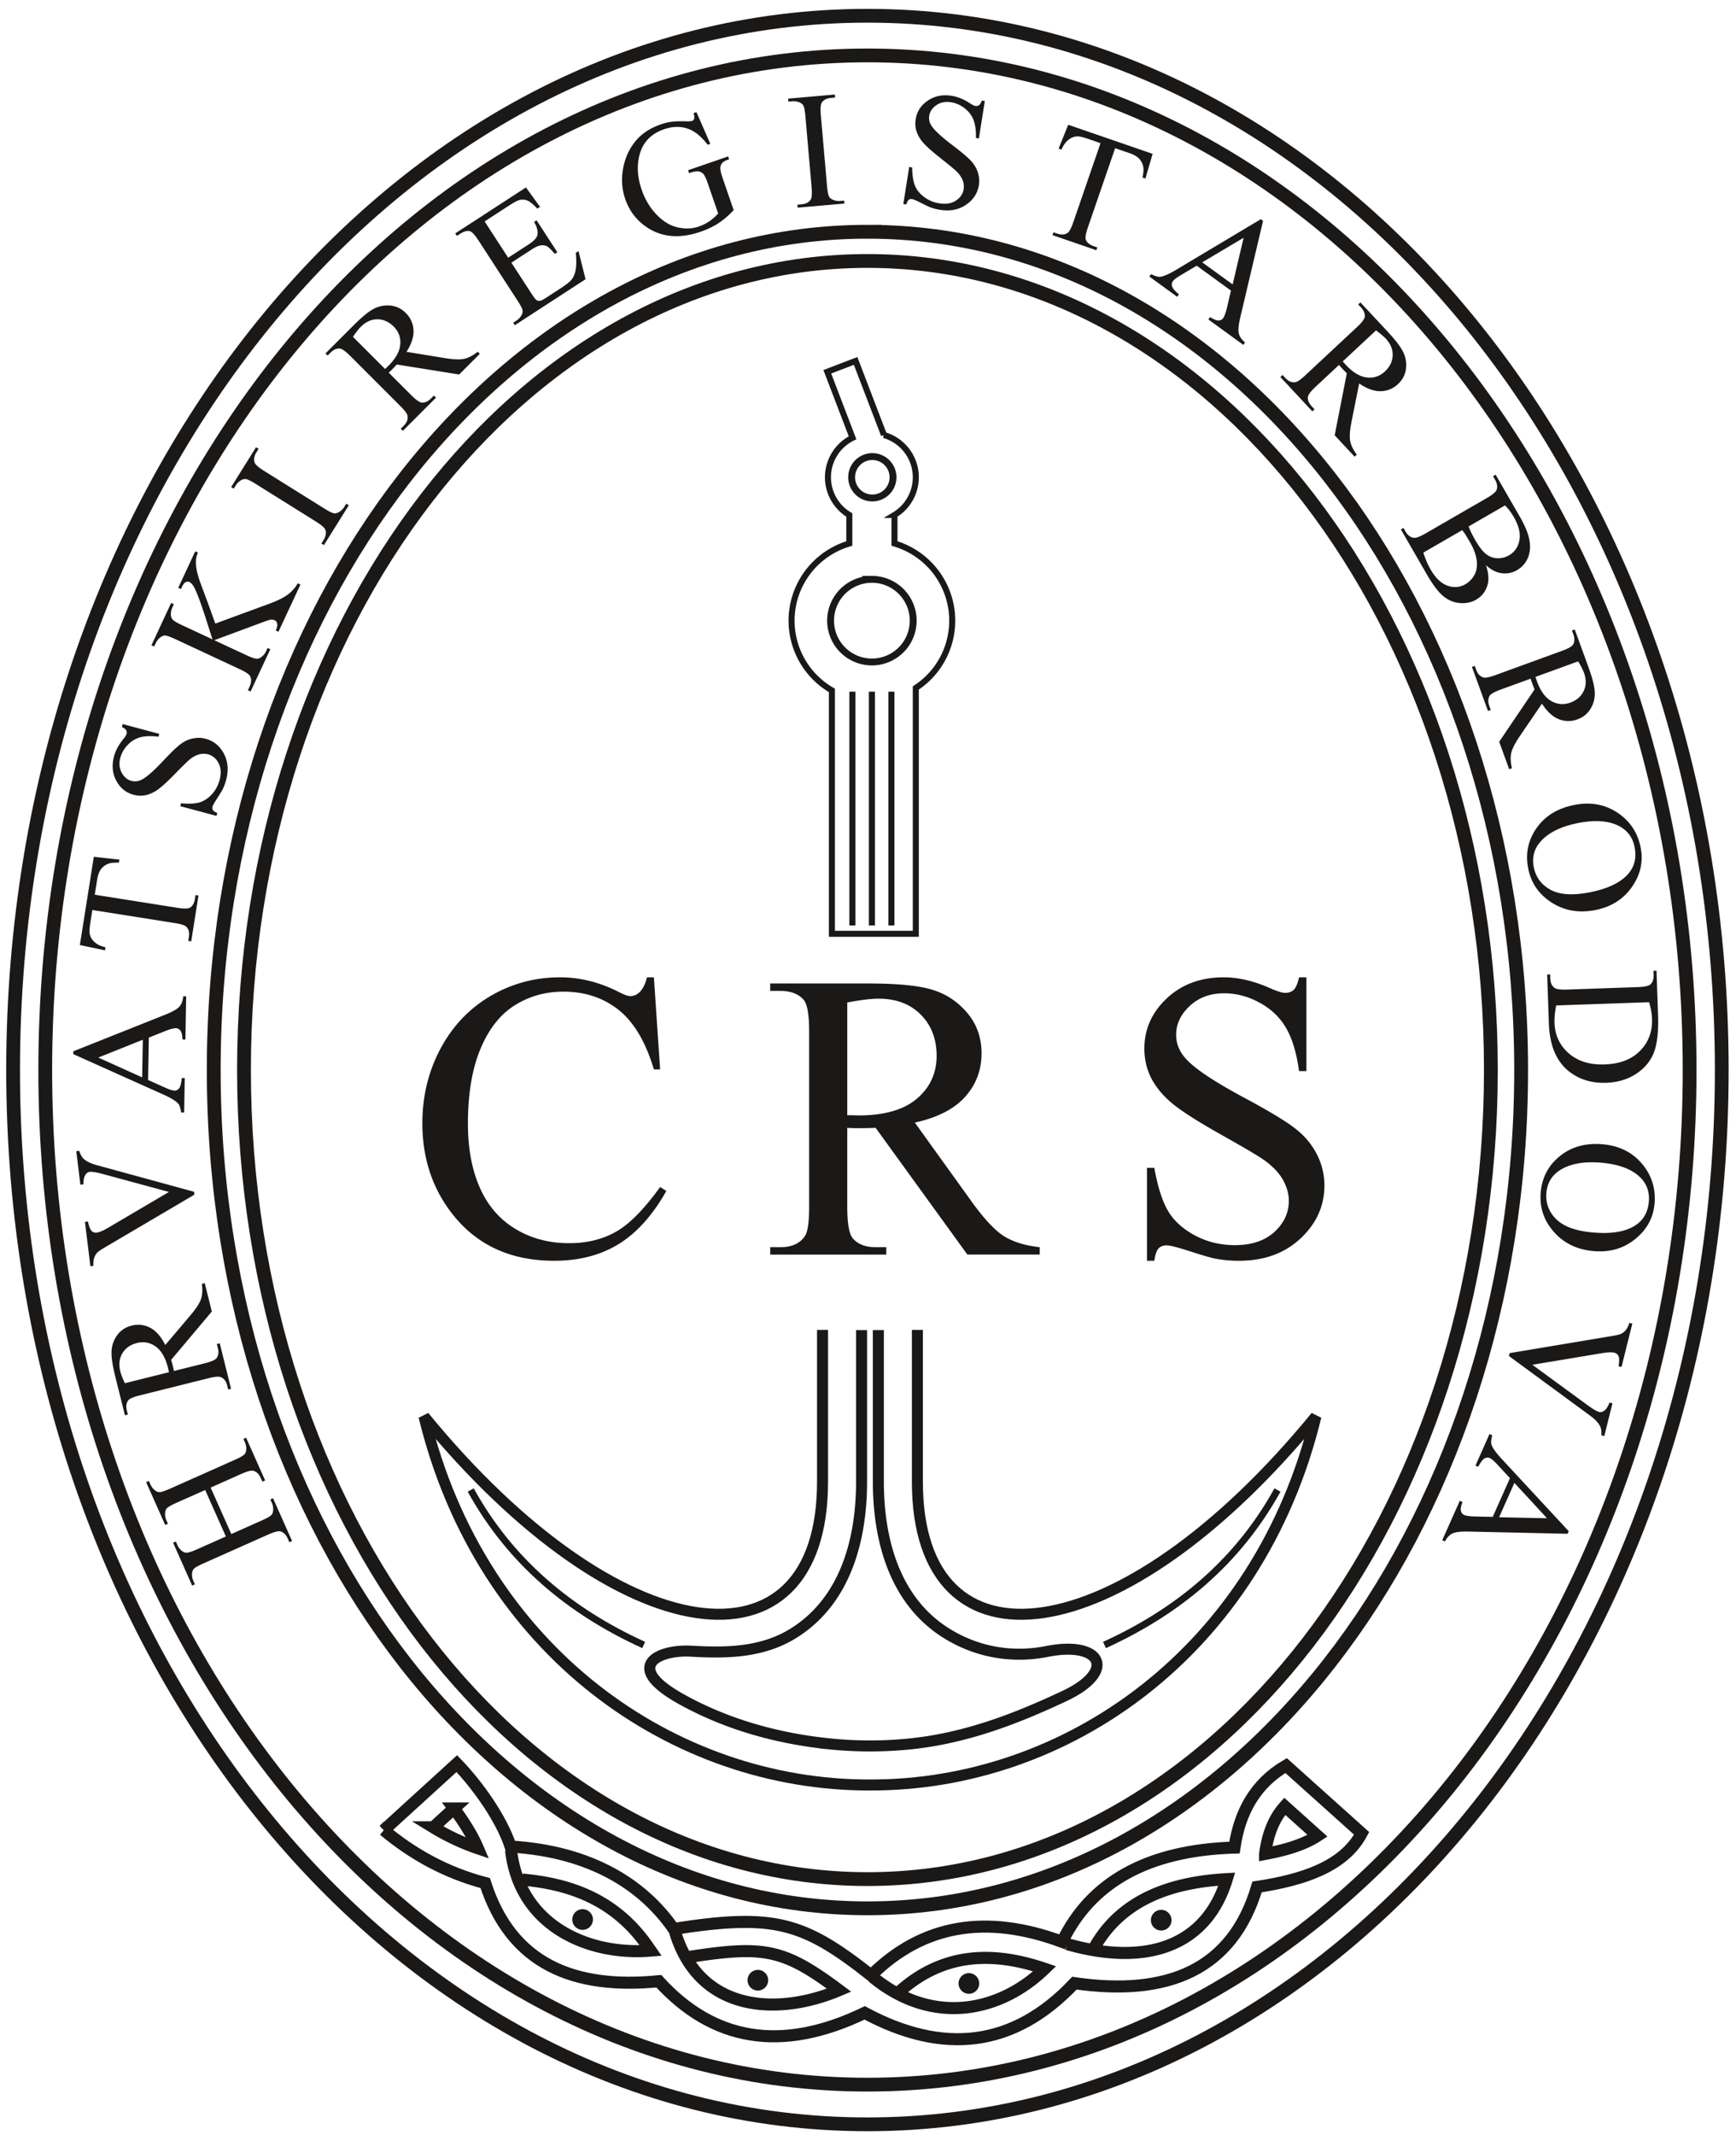 <svg width="192" height="236" fill="none" xmlns="http://www.w3.org/2000/svg">
  <path d="M95.938 28.848c38.081 0 68.952 40.042 68.952 89.435 0 49.395-30.871 89.436-68.952 89.436-38.083 0-68.953-40.041-68.953-89.436 0-49.393 30.87-89.435 68.953-89.435Z" stroke="#1B1918" stroke-width="1.526"/>
  <path d="M95.937 25.619c39.93 0 72.3 41.487 72.3 92.665 0 51.178-32.37 92.665-72.3 92.665s-72.299-41.487-72.299-92.665c0-51.178 32.37-92.666 72.3-92.666Z" stroke="#1B1918" stroke-width="1.529"/>
  <path d="M95.937 6.127c50.221 0 90.933 50.214 90.933 112.157s-40.712 112.157-90.933 112.157c-50.221 0-90.933-50.214-90.933-112.157S45.716 6.127 95.937 6.127Z" stroke="#1B1918" stroke-width="1.523"/>
  <path d="M95.937 1.742c52.185 0 94.488 52.177 94.488 116.542 0 64.364-42.303 116.542-94.488 116.542-52.184 0-94.488-52.178-94.488-116.542 0-64.365 42.304-116.542 94.488-116.542Z" stroke="#1B1918" stroke-width="1.523"/>
  <path d="M96.43 64.04a4.568 4.568 0 1 1 .001 9.137 4.568 4.568 0 0 1 0-9.136ZM96.43 50.472a2.288 2.288 0 1 1 0 4.575 2.288 2.288 0 0 1 0-4.575Z" stroke="#1B1918" stroke-width=".761"/>
  <path d="M98.93 56.926v3.155a8.887 8.887 0 0 1 2.357 15.968v27.174h-9.279V76.316a8.888 8.888 0 0 1 1.924-16.235v-3.155a4.857 4.857 0 0 1 .36-8.529l-2.794-7.3 3.132-1.2 3.137 8.191a4.86 4.86 0 0 1 1.162 8.838ZM94.273 76.457v25.838m2.158-25.838v25.838m2.158-25.838v25.838" stroke="#1B1918" stroke-width=".667"/>
  <path d="M95.288 147.031v16.762c0 6.335-1.74 13.055-7.396 16.666-3.495 2.231-7.468 2.294-11.455 2.066-3.543-.203-7.666 1.638-1.098 5.296 4.953 2.759 10.604 4.388 16.649 4.974a43.916 43.916 0 0 0 8.469-.001c6.292-.611 11.925-2.8 17.26-5.308 5.882-2.765 4.105-6.129-1.92-4.932-3.848.764-7.818.099-11.254-2.095-5.656-3.611-7.397-10.331-7.397-16.666v-16.762" stroke="#1B1918" stroke-width="1.218"/>
  <path d="M101.463 147.011v16.782c0 21.841 22.495 19.132 44.076-7.217-6.323 26.023-27.644 40.796-49.321 40.74-21.678.056-43-14.717-49.323-40.74 21.582 26.349 44.077 29.058 44.077 7.217v-16.782" stroke="#1B1918" stroke-width="1.218"/>
  <path fill-rule="evenodd" clip-rule="evenodd" d="m72.32 108.035.688 10.183h-.687c-.913-3.047-2.217-5.242-3.907-6.585-1.698-1.343-3.727-2.014-6.102-2.014-1.992 0-3.787.506-5.394 1.517-1.606 1.01-2.866 2.617-3.786 4.827-.92 2.21-1.38 4.963-1.38 8.244 0 2.708.43 5.062 1.304 7.053.868 1.984 2.173 3.507 3.923 4.571 1.742 1.063 3.733 1.592 5.974 1.592 1.946 0 3.658-.415 5.152-1.253 1.485-.829 3.122-2.481 4.903-4.955l.686.437c-1.501 2.67-3.258 4.624-5.257 5.861-2.007 1.237-4.383 1.855-7.143 1.855-4.964 0-8.81-1.84-11.534-5.528-2.029-2.739-3.047-5.967-3.047-9.678 0-2.987.671-5.74 2.006-8.244 1.343-2.505 3.191-4.443 5.537-5.823 2.353-1.373 4.918-2.06 7.7-2.06 2.166 0 4.308.528 6.412 1.584.619.325 1.064.491 1.328.491.392 0 .74-.144 1.034-.423.384-.392.656-.95.822-1.652h.769Zm42.673 30.647h-8.003l-10.145-14.007c-.747.023-1.358.038-1.833.038-.189 0-.392 0-.618-.007-.22-.008-.446-.015-.687-.03v8.704c0 1.886.211 3.055.619 3.515.565.649 1.403.973 2.52.973h1.176v.815H85.184v-.815h1.124c1.267 0 2.172-.415 2.715-1.237.31-.46.468-1.546.468-3.251v-19.363c0-1.885-.212-3.054-.619-3.507-.573-.649-1.433-.973-2.564-.973h-1.124v-.822h10.914c3.183 0 5.529.234 7.038.701 1.508.46 2.791 1.313 3.847 2.557 1.048 1.252 1.576 2.731 1.576 4.458 0 1.841-.596 3.44-1.803 4.797-1.199 1.351-3.055 2.309-5.574 2.867l6.185 8.599c1.411 1.976 2.633 3.289 3.644 3.937 1.018.641 2.346 1.056 3.982 1.237v.814ZM93.707 123.28c.287 0 .528 0 .732.006.204.008.377.015.505.015 2.859 0 5.016-.618 6.464-1.855 1.456-1.237 2.18-2.814 2.18-4.73 0-1.87-.588-3.394-1.757-4.563-1.169-1.169-2.723-1.758-4.654-1.758-.852 0-2.007.144-3.47.423v12.462Zm50.781-15.245v10.364h-.815c-.271-1.991-.746-3.575-1.425-4.752-.687-1.184-1.667-2.12-2.935-2.806-1.267-.694-2.572-1.04-3.929-1.04-1.532 0-2.799.467-3.802 1.402-1.003.936-1.501 1.999-1.501 3.191 0 .913.317 1.75.95 2.497.913 1.108 3.086 2.579 6.517 4.42 2.799 1.501 4.715 2.655 5.733 3.462 1.026.8 1.818 1.75 2.368 2.836a7.516 7.516 0 0 1 .83 3.425c0 2.27-.882 4.224-2.64 5.868-1.765 1.644-4.027 2.466-6.796 2.466a14.09 14.09 0 0 1-2.459-.203c-.452-.068-1.403-.34-2.836-.8-1.433-.467-2.346-.701-2.73-.701-.37 0-.657.113-.876.332-.211.219-.369.679-.475 1.372h-.814v-10.273h.814c.385 2.15.906 3.757 1.554 4.828.649 1.063 1.637 1.953 2.972 2.662 1.327.702 2.791 1.056 4.383 1.056 1.84 0 3.295-.482 4.367-1.455 1.063-.974 1.599-2.12 1.599-3.447 0-.74-.204-1.479-.603-2.233-.408-.755-1.042-1.449-1.894-2.097-.573-.445-2.142-1.381-4.706-2.821-2.565-1.433-4.383-2.58-5.469-3.432-1.086-.86-1.901-1.803-2.467-2.829-.558-1.033-.837-2.172-.837-3.409 0-2.15.822-3.998 2.474-5.552 1.652-1.554 3.749-2.331 6.299-2.331 1.591 0 3.281.385 5.061 1.169.822.37 1.41.551 1.742.551.385 0 .702-.113.943-.34.241-.233.437-.693.588-1.38h.815Z" fill="#1B1918"/>
  <path d="M122.156 181.84c8.18-3.726 14.757-9.218 19.13-17.131M71.192 181.84c-8.18-3.726-14.757-9.218-19.13-17.131" stroke="#1B1918" stroke-width=".761"/>
  <path fill-rule="evenodd" clip-rule="evenodd" d="m24.98 169.845-2.287-5.136-3.163 1.408c-.565.251-.922.454-1.069.602-.111.116-.177.283-.198.499-.027.291.02.568.136.829l.174.39-.304.135-2.104-4.727.303-.135.175.392c.115.259.287.479.516.657.164.137.35.194.553.18.206-.018.578-.147 1.12-.388l7.134-3.176c.56-.25.914-.448 1.06-.599.113-.114.18-.277.202-.49a1.688 1.688 0 0 0-.136-.837l-.174-.392.3-.134 2.105 4.728-.3.133-.174-.389c-.201-.451-.482-.723-.84-.81-.234-.06-.683.061-1.346.356l-3.366 1.499 2.287 5.136 3.366-1.499c.56-.249.913-.45 1.06-.599.112-.117.178-.282.197-.501a1.63 1.63 0 0 0-.132-.828l-.178-.401.3-.133 2.108 4.735-.3.133-.173-.389c-.204-.457-.485-.728-.845-.817-.229-.052-.679.069-1.341.363l-7.133 3.176c-.565.252-.922.454-1.07.603-.11.116-.178.279-.201.49a1.69 1.69 0 0 0 .14.838l.173.388-.303.136-2.108-4.735.303-.135.178.4c.117.262.287.48.516.657a.763.763 0 0 0 .551.175c.209-.013.582-.139 1.125-.38l3.163-1.408Zm-2.335-28.002.782 3.135-4.497 5.343c.082.29.148.528.194.715.018.073.038.153.058.243.018.086.037.175.055.272l3.41-.851c.739-.184 1.176-.381 1.316-.586.2-.284.245-.644.136-1.082l-.115-.46.319-.08 1.253 5.029-.318.08-.11-.44c-.124-.497-.375-.811-.75-.943-.21-.077-.651-.033-1.32.134l-7.584 1.891c-.74.184-1.177.381-1.314.585-.199.288-.241.657-.13 1.1l.109.44-.322.08-1.067-4.275c-.31-1.247-.448-2.189-.412-2.826a3.249 3.249 0 0 1 .626-1.757c.388-.533.916-.884 1.592-1.053a2.819 2.819 0 0 1 2.056.238c.646.338 1.203.971 1.667 1.904l2.765-3.263c.636-.746 1.03-1.353 1.186-1.812.152-.461.185-1.022.096-1.681l.32-.08Zm-3.955 9.844a8.003 8.003 0 0 1-.068-.288c-.017-.08-.031-.149-.044-.199-.279-1.12-.732-1.905-1.358-2.351-.627-.45-1.315-.579-2.066-.392-.732.183-1.272.562-1.616 1.134-.344.572-.422 1.238-.234 1.995.083.334.252.772.505 1.318l4.881-1.217ZM8.436 127.258l.33-.041c.128.417.303.72.523.917.329.277.807.5 1.433.669l10.734 2.935.04.326-9.8 5.769c-.504.298-.808.497-.914.609a1.5 1.5 0 0 0-.362.597c-.08.227-.107.525-.092.894l-.33.041-.603-4.906.33-.04c.12.549.26.898.414 1.047.156.147.341.21.553.184.296-.037.74-.229 1.332-.578l6.664-3.92-7.297-1.979c-.72-.194-1.212-.275-1.478-.242-.172.021-.325.126-.46.317-.134.192-.21.492-.224.908a5.653 5.653 0 0 0-.008.155l-.33.041-.455-3.703Zm8.024-12.559-.082 4.683 1.895.852c.466.213.814.319 1.049.323.183.003.345-.082.488-.253.143-.174.241-.55.294-1.134l.33.006-.068 3.809-.328-.006c-.083-.507-.193-.834-.333-.986-.279-.309-.854-.655-1.721-1.038l-9.88-4.431.005-.311 10.134-4.035c.816-.324 1.345-.622 1.59-.896.246-.272.39-.657.429-1.15l.328.007-.083 4.774-.329-.006c-.015-.482-.092-.808-.226-.982a.618.618 0 0 0-.495-.264c-.261-.005-.675.11-1.245.338l-1.752.7Zm-.665.238-4.923 1.967 4.85 2.19.073-4.157Zm-5.417-20.225 2.825.312-.054.337c-.503-.016-.869.016-1.1.097a1.795 1.795 0 0 0-.867.605c-.21.279-.355.663-.433 1.156l-.267 1.684 9.133 1.447c.733.116 1.204.107 1.412-.02.281-.183.46-.51.533-.973l.066-.415.325.051-.803 5.068-.325-.051.067-.424c.08-.505-.017-.888-.29-1.147-.166-.158-.586-.293-1.253-.398l-9.133-1.447-.227 1.437c-.088.557-.11.961-.065 1.208.063.325.238.621.52.888.284.267.69.464 1.225.591l-.053.334-2.78-.585 1.544-9.755Zm3.19-14.673 4.042 1.083-.085.317c-.805-.102-1.473-.081-2.003.06a2.975 2.975 0 0 0-1.4.85 3.264 3.264 0 0 0-.817 1.425c-.16.597-.11 1.14.15 1.63.26.488.623.793 1.087.918.356.095.716.06 1.073-.11.528-.24 1.329-.933 2.405-2.08.878-.934 1.528-1.56 1.95-1.873a3.386 3.386 0 0 1 1.353-.627c.484-.101.957-.09 1.422.034.885.237 1.555.785 2.013 1.642.457.86.54 1.829.251 2.908a5.74 5.74 0 0 1-.335.938c-.075.17-.28.512-.61 1.023-.331.51-.518.841-.558.991a.474.474 0 0 0 .038.376c.063.106.226.215.486.329l-.086.317-4.006-1.073.085-.318c.879.075 1.56.04 2.045-.1.483-.143.933-.435 1.35-.882.412-.444.703-.978.869-1.598.192-.718.156-1.337-.111-1.856-.27-.516-.66-.845-1.178-.984a1.91 1.91 0 0 0-.933.002c-.338.08-.674.255-1.017.52-.232.177-.761.69-1.59 1.54-.828.85-1.465 1.44-1.911 1.774a3.803 3.803 0 0 1-1.36.667c-.462.11-.935.1-1.418-.03-.838-.225-1.473-.739-1.906-1.545-.434-.807-.518-1.706-.251-2.7.166-.62.493-1.24.984-1.852.23-.282.363-.492.397-.621a.538.538 0 0 0-.033-.404c-.066-.118-.225-.243-.477-.374l.085-.317Zm10.247-11.107 5.904-2.17c.971-.353 1.688-.708 2.147-1.065a4.009 4.009 0 0 0 1.065-1.217l.298.138-2.433 5.217-.298-.139c.146-.312.199-.563.156-.75-.04-.188-.125-.31-.255-.371a.864.864 0 0 0-.383-.085c-.127.005-.396.085-.81.237l-5.508 2.042 3.532 1.647c.555.26.94.395 1.15.405.16.01.328-.049.505-.177.238-.172.418-.384.539-.643l.174-.373.298.139-2.18 4.673-.297-.14.18-.385c.21-.453.231-.844.063-1.174-.11-.21-.498-.467-1.154-.773l-7.086-3.304c-.555-.259-.941-.395-1.156-.412-.155-.005-.32.053-.494.173-.24.177-.42.396-.54.656l-.18.386-.301-.14 2.179-4.674.3.141-.173.373a1.72 1.72 0 0 0-.157.82.76.76 0 0 0 .227.53c.14.145.48.345 1.019.596l3.356 1.564c-.05-.157-.222-.684-.51-1.588-.718-2.284-1.247-3.71-1.58-4.271-.148-.244-.304-.407-.464-.482a.462.462 0 0 0-.408.018c-.147.069-.282.237-.408.508l-.118.251-.3-.14 1.877-4.027.301.14c-.105.24-.175.47-.205.691-.032.22-.026.512.01.872.042.359.154.831.34 1.418.053.17.35.973.89 2.415l.888 2.45Zm14.483-13.253.279.174-2.748 4.399-.28-.175.228-.364c.265-.423.333-.808.204-1.155-.083-.221-.435-.526-1.05-.91l-6.63-4.143c-.518-.325-.883-.506-1.089-.544-.158-.028-.332.008-.519.106-.26.147-.464.342-.616.585l-.228.364-.282-.176 2.749-4.399.282.176-.232.373c-.262.418-.329.8-.203 1.144.084.229.431.535 1.046.92l6.63 4.142c.518.324.883.506 1.089.544.158.028.333-.01.524-.114.256-.141.462-.332.614-.575l.232-.372Zm14.769-16.565-2.285 2.284-6.895-1.103c-.207.22-.377.399-.513.535-.053.053-.112.112-.179.174-.064.06-.13.123-.204.188l2.485 2.485c.538.538.932.811 1.18.827.347.023.678-.123.997-.442l.336-.336.233.233-3.665 3.665-.233-.233.32-.32c.363-.362.503-.74.423-1.129-.043-.22-.308-.575-.795-1.062l-5.527-5.527c-.539-.538-.933-.813-1.178-.825-.349-.022-.687.132-1.01.454l-.32.321-.236-.235 3.116-3.116c.909-.909 1.645-1.512 2.21-1.809a3.242 3.242 0 0 1 1.828-.368c.657.059 1.23.33 1.722.822a2.82 2.82 0 0 1 .855 1.885c.044.728-.213 1.532-.773 2.41l4.221.689c.967.161 1.69.187 2.164.084.474-.108.971-.368 1.49-.784l.233.233Zm-10.474 1.68c.082-.083.15-.151.21-.208.06-.055.113-.103.15-.14.816-.816 1.255-1.608 1.315-2.375.063-.768-.18-1.425-.728-1.972-.534-.534-1.137-.801-1.804-.801-.668 0-1.28.275-1.83.826-.244.244-.533.614-.87 1.112l3.557 3.558ZM53.6 24.478l2.604 4.01 2.229-1.448c.58-.376.909-.714.99-1.014.111-.398-.008-.895-.353-1.494l.276-.18 2.294 3.532-.277.18c-.389-.448-.666-.719-.826-.814a1.118 1.118 0 0 0-.709-.125c-.269.034-.616.186-1.04.462l-2.23 1.448 2.173 3.345c.292.45.49.71.591.782a.58.58 0 0 0 .36.097c.136-.01.346-.105.625-.286l1.721-1.118c.572-.371.967-.682 1.171-.93.21-.249.356-.566.443-.957.109-.51.122-1.183.041-2.016l.3-.195.778 3.111-7.82 5.08-.18-.277.36-.233c.238-.155.427-.36.567-.615a.752.752 0 0 0 .094-.57c-.047-.198-.232-.543-.552-1.035l-4.28-6.593c-.42-.643-.74-.998-.968-1.064-.308-.083-.672.011-1.09.284l-.36.233-.181-.278 7.82-5.08 1.556 2.15-.294.191c-.451-.466-.804-.757-1.06-.873a1.422 1.422 0 0 0-.862-.09c-.247.055-.625.246-1.128.573L53.6 24.477Zm23.426-12.083 1.536 3.507-.294.1c-.608-.794-1.227-1.338-1.857-1.634-.906-.422-1.894-.449-2.962-.081-1.457.501-2.368 1.46-2.729 2.871-.3 1.193-.219 2.46.244 3.804.376 1.092.93 2.015 1.66 2.77.732.755 1.512 1.224 2.339 1.407.827.185 1.602.153 2.322-.095.423-.146.81-.34 1.168-.582.358-.243.68-.531.975-.864l-1.14-3.309c-.197-.573-.37-.932-.517-1.081a.922.922 0 0 0-.545-.263c-.213-.033-.552.032-1.013.19l-.11-.319 4.429-1.525.11.32-.21.072c-.44.152-.69.402-.753.752-.04.246.046.677.256 1.287l1.206 3.502a9.206 9.206 0 0 1-1.65 1.428c-.574.38-1.246.702-2.018.968-2.208.76-4.13.63-5.768-.39-1.227-.77-2.078-1.846-2.557-3.237a6.51 6.51 0 0 1-.27-3.143c.195-1.295.693-2.41 1.49-3.344.668-.779 1.576-1.361 2.716-1.754a6.074 6.074 0 0 1 1.172-.29c.363-.051.895-.067 1.6-.052.354.01.587-.006.693-.043a.358.358 0 0 0 .223-.24c.041-.124.021-.333-.06-.624l.314-.108Zm16.333 9.78.028.328-5.166.452-.029-.327.428-.037c.497-.044.846-.221 1.045-.532.126-.2.159-.665.095-1.387l-.68-7.788c-.054-.61-.13-1.01-.222-1.198-.073-.143-.206-.26-.397-.35a1.695 1.695 0 0 0-.838-.14l-.428.037-.029-.331 5.167-.452.029.331-.437.038c-.492.043-.837.22-1.037.527-.131.205-.167.666-.104 1.39l.681 7.787c.054.61.129 1.01.221 1.197.074.143.21.26.407.35.267.12.544.169.829.144l.437-.038Zm15.56-11.004-.655 4.133-.325-.052c.018-.811-.072-1.473-.268-1.985a2.97 2.97 0 0 0-.993-1.304 3.255 3.255 0 0 0-1.501-.663c-.611-.097-1.146.01-1.605.319-.459.31-.725.703-.8 1.177a1.52 1.52 0 0 0 .221 1.056c.294.5 1.067 1.224 2.32 2.174 1.021.776 1.712 1.357 2.067 1.743.358.384.614.813.765 1.28.151.472.19.943.115 1.419-.143.905-.619 1.628-1.423 2.173-.808.545-1.763.73-2.866.554a5.656 5.656 0 0 1-.968-.236c-.176-.056-.538-.224-1.08-.498-.543-.277-.891-.428-1.045-.452a.475.475 0 0 0-.37.077c-.098.074-.19.247-.276.517l-.325-.051.649-4.097.325.051c.018.882.124 1.556.314 2.024.192.465.53.882 1.017 1.25a3.728 3.728 0 0 0 1.681.697c.734.116 1.345.016 1.834-.305.485-.32.771-.744.855-1.273a1.904 1.904 0 0 0-.099-.929c-.115-.326-.324-.643-.623-.955-.2-.214-.767-.686-1.699-1.423-.932-.733-1.585-1.305-1.964-1.714a3.829 3.829 0 0 1-.805-1.284 2.856 2.856 0 0 1-.118-1.412c.136-.857.58-1.542 1.337-2.057.757-.516 1.642-.693 2.659-.532.634.1 1.284.36 1.944.786.305.2.528.309.66.33a.54.54 0 0 0 .398-.076c.111-.078.218-.25.322-.513l.325.05Zm18.56 5.836-.797 2.727-.323-.11c.102-.494.134-.86.096-1.101a1.797 1.797 0 0 0-.446-.96c-.238-.255-.591-.464-1.063-.626l-1.613-.555-3.01 8.742c-.242.702-.315 1.167-.226 1.394.132.31.423.541.866.694l.398.137-.107.311-4.853-1.67.107-.312.407.14c.483.166.877.138 1.179-.086.185-.136.39-.526.611-1.165l3.01-8.743-1.376-.474c-.533-.183-.927-.274-1.179-.273-.33.005-.652.126-.963.357-.313.234-.577.6-.796 1.105l-.32-.11 1.06-2.638 9.338 3.216Zm8.664 15.116-3.789-2.753-1.785 1.063c-.441.26-.727.484-.866.674-.107.148-.13.33-.072.546.06.217.312.513.76.89l-.193.267-3.082-2.24.193-.265c.462.223.794.32.999.293.413-.05 1.026-.324 1.838-.814l9.296-5.552.251.182-2.507 10.616c-.203.855-.261 1.459-.179 1.817.083.357.316.695.696 1.01l-.192.266-3.864-2.807.193-.266c.404.264.716.388.934.378a.615.615 0 0 0 .501-.254c.154-.212.297-.616.438-1.214l.43-1.837Zm.187-.681 1.212-5.16-4.575 2.717 3.363 2.443Zm13.488 19.04-2.204-2.364 1.343-6.852c-.213-.214-.385-.39-.516-.531a9.552 9.552 0 0 1-.348-.395l-2.571 2.396c-.557.52-.843.904-.867 1.15-.036.346.099.683.406 1.013l.324.347-.241.224-3.534-3.79.24-.225.31.332c.348.374.72.527 1.112.461.221-.035.586-.287 1.089-.757l5.717-5.331c.557-.52.845-.904.866-1.149.034-.348-.108-.691-.419-1.025l-.309-.332.243-.226 3.005 3.222c.876.94 1.453 1.697 1.731 2.272.279.572.38 1.185.304 1.84-.081.654-.373 1.217-.882 1.693a2.821 2.821 0 0 1-1.914.789c-.728.017-1.522-.267-2.381-.857l-.836 4.194c-.195.96-.246 1.682-.159 2.16.091.477.334.983.731 1.516l-.24.225Zm-1.314-10.527c.08.085.146.156.2.218.054.063.099.116.135.154.787.844 1.563 1.31 2.328 1.398.766.089 1.43-.132 1.996-.659.552-.515.841-1.108.864-1.776.023-.667-.231-1.287-.763-1.858-.235-.251-.594-.553-1.08-.908l-3.68 3.43Zm15.845 22.528c.267.816.333 1.503.201 2.06-.187.773-.619 1.357-1.305 1.753-.52.3-1.114.421-1.782.367-.668-.054-1.274-.305-1.825-.754-.55-.448-1.167-1.26-1.847-2.439l-2.855-4.945.285-.165.226.394c.253.437.574.67.964.699.247.015.665-.146 1.253-.485l6.77-3.909c.649-.374 1.015-.684 1.097-.932.111-.331.05-.697-.178-1.093l-.226-.393.287-.166L168.027 57c.489.846.817 1.56.987 2.141.261.88.275 1.66.038 2.338a2.795 2.795 0 0 1-1.276 1.549 2.61 2.61 0 0 1-1.686.337c-.599-.08-1.177-.376-1.741-.883Zm-1.918-4.29c.074.213.172.445.296.7.123.257.27.53.439.823.434.752.841 1.273 1.222 1.556.38.286.798.432 1.249.439.448.009.872-.103 1.27-.333.613-.353.99-.905 1.135-1.653.143-.751-.061-1.604-.613-2.561a6.094 6.094 0 0 0-.973-1.295l-4.025 2.323Zm-5.009 2.89c.206.68.479 1.31.814 1.89.539.934 1.159 1.522 1.862 1.77.701.246 1.362.192 1.979-.165a2.63 2.63 0 0 0 .982-1.01c.249-.438.336-.97.265-1.594-.072-.623-.321-1.306-.747-2.042-.184-.319-.347-.59-.486-.812a4.586 4.586 0 0 0-.373-.516l-4.296 2.48Zm9.491 23.948-1.105-3.036 3.913-5.783c-.112-.28-.202-.51-.267-.69-.026-.072-.055-.15-.083-.236-.027-.084-.056-.171-.083-.265l-3.303 1.202c-.716.26-1.13.502-1.248.72-.168.305-.175.667-.021 1.09l.162.447-.309.112-1.772-4.87.309-.112.155.426c.174.48.457.767.844.859.217.054.651-.036 1.298-.271l7.346-2.674c.716-.26 1.13-.502 1.245-.72.167-.306.171-.677.015-1.106l-.155-.427.312-.113 1.508 4.14c.439 1.208.674 2.13.705 2.768a3.236 3.236 0 0 1-.439 1.812c-.33.57-.818.975-1.473 1.214a2.82 2.82 0 0 1-2.07-.022c-.678-.268-1.297-.84-1.857-1.719l-2.408 3.534c-.555.808-.884 1.453-.991 1.926-.103.475-.077 1.036.081 1.682l-.309.112Zm2.904-10.203c.039.11.073.2.098.28l.064.193c.395 1.085.928 1.817 1.597 2.196.67.382 1.369.439 2.095.174.71-.258 1.207-.692 1.489-1.297.282-.605.291-1.275.024-2.008-.118-.323-.331-.742-.64-1.258l-4.727 1.72Zm11.641 18.877c.3 1.542-.023 2.992-.976 4.35-.952 1.357-2.301 2.206-4.052 2.546-1.806.351-3.415.072-4.826-.836-1.414-.907-2.277-2.17-2.591-3.787-.318-1.632-.002-3.12.942-4.458.946-1.339 2.342-2.187 4.187-2.545 1.886-.367 3.548-.023 4.989 1.028 1.252.916 2.025 2.15 2.327 3.702Zm-.668-.04c-.207-1.065-.768-1.84-1.682-2.33-1.135-.608-2.648-.73-4.541-.361-1.939.377-3.351 1.082-4.233 2.113-.671.792-.906 1.709-.702 2.755.216 1.116.832 1.951 1.843 2.508 1.011.558 2.454.656 4.328.291 2.03-.394 3.468-1.09 4.311-2.085.67-.797.896-1.76.676-2.892Zm-9.675 14.062.329-.011.016.453c.017.511.194.868.53 1.07.2.123.644.175 1.325.151l7.813-.273c.755-.026 1.223-.128 1.406-.298.254-.241.373-.593.357-1.049l-.016-.454.332-.011.172 4.921c.063 1.805-.096 3.188-.471 4.146-.378.955-1.037 1.736-1.972 2.345-.939.606-2.034.933-3.288.977-1.682.059-3.107-.403-4.272-1.386-1.3-1.104-1.991-2.832-2.073-5.179l-.188-5.402Zm.994 3.418c-.141.76-.201 1.396-.184 1.908.049 1.379.573 2.506 1.575 3.382 1 .876 2.331 1.287 3.989 1.229 1.668-.058 2.97-.561 3.9-1.504.933-.944 1.373-2.126 1.323-3.554-.018-.536-.124-1.141-.322-1.82l-10.281.359Zm10.882 21.911c-.137 1.565-.847 2.869-2.136 3.912-1.29 1.043-2.821 1.487-4.598 1.331-1.833-.16-3.302-.873-4.409-2.134-1.109-1.262-1.59-2.713-1.447-4.355.145-1.656.859-3 2.135-4.025 1.279-1.026 2.854-1.457 4.726-1.293 1.914.168 3.417.956 4.513 2.363.951 1.227 1.354 2.626 1.216 4.201Zm-.631-.224c.094-1.08-.231-1.98-.975-2.702-.924-.897-2.344-1.431-4.265-1.599-1.969-.172-3.52.117-4.652.864-.863.576-1.342 1.393-1.435 2.455-.099 1.132.263 2.105 1.081 2.919.818.815 2.178 1.307 4.081 1.473 2.06.181 3.634-.091 4.718-.816.864-.581 1.346-1.444 1.447-2.594Zm-4.926 25.911-.323-.081c.031-.435-.024-.781-.16-1.044-.207-.375-.574-.755-1.097-1.137l-8.97-6.586.08-.319 11.217-1.873c.577-.098.932-.176 1.07-.242.216-.097.399-.24.553-.428.156-.183.288-.452.407-.802l.322.08-1.195 4.796-.323-.08c.086-.556.079-.932-.011-1.127a.661.661 0 0 0-.45-.369c-.29-.072-.772-.052-1.45.062l-7.627 1.272 6.103 4.462c.603.439 1.033.691 1.293.756.168.042.349-.001.544-.132.193-.13.372-.384.534-.767.013-.028.034-.073.063-.142l.323.081-.903 3.62Zm-12.34 8.935 1.905-4.279-1.411-1.525c-.346-.377-.625-.611-.839-.707-.167-.074-.35-.059-.549.043-.2.104-.437.412-.714.929l-.3-.134 1.549-3.481.301.134c-.122.499-.149.844-.079 1.038.135.394.53.937 1.179 1.629l7.363 7.938-.127.284-10.905-.245c-.877-.021-1.481.047-1.814.203-.332.155-.614.453-.843.891l-.3-.134 1.942-4.362.3.134c-.173.449-.23.78-.175.992.053.21.172.356.353.437.239.106.664.162 1.278.175l1.886.04Zm.705.041 5.301.112-3.61-3.91-1.691 3.798Z" fill="#1B1918"/>
  <path d="m42.455 202.305 8.066-7.352c2.413 2.499 4.97 6.165 5.95 9.166 9.013.546 14.725 4.329 18.033 9.107 11.143-1.743 14.363-.755 21.842 5.139 5.699-5.65 12.762-6.818 21.127-3.711 3.163-6.569 9.422-10.133 19.058-10.421.569-3.912 2.287-7.056 5.711-9.065l8.351 7.495c-1.954 3.653-6.372 5.129-11.564 5.924-2.72 9.164-9.866 12.131-20.2 10.635-6.754 7.16-14.54 7.925-23.197 3.284-9.237 4.451-16.77 3.09-22.77-3.498-9.365.917-16.309-1.869-19.2-10.85-4.341-1.144-8.008-3.187-11.207-5.853Z" stroke="#1B1918" stroke-width="1.333"/>
  <path d="M139.918 204.938c1.894-.35 4.151-.925 5.802-2.009l-3.628-3.255c-1.224 1.356-1.854 3.068-2.144 5.056l-.03.208ZM118.033 214.906c8.679 2.475 15.368.319 17.65-7.181-6.27.345-12.057 2.307-15.012 8.252M96.525 218.553c6.598 5.406 14.041 3.89 19.022-.92-6.019-2.058-11.548-1.691-16.345 2.776M74.666 213.577c2.754 9.073 11.604 9.193 18.138 6.421-6.188-4.618-8.319-4.959-16.722-3.656M56.521 204.526c.937 8.303 8.481 11.67 15.442 11.096l-.298-.43c-3.402-4.914-8.141-6.909-13.895-7.418M50.207 199.911l-2.284 2.083a24.764 24.764 0 0 0 4.932 2.317c-.616-1.445-1.596-3.002-2.648-4.4Z" stroke="#1B1918" stroke-width="1.333"/>
  <path fill-rule="evenodd" clip-rule="evenodd" d="M64.403 211.046a1.142 1.142 0 1 1 0 2.283 1.142 1.142 0 0 1 0-2.283ZM83.818 217.756a1.141 1.141 0 1 1 0 2.283 1.141 1.141 0 0 1 0-2.283ZM107.158 218.113a1.141 1.141 0 1 1 .001 2.283 1.141 1.141 0 0 1-.001-2.283ZM128.429 211.118a1.142 1.142 0 1 1 0 2.284 1.142 1.142 0 0 1 0-2.284Z" fill="#1B1918"/>
</svg>